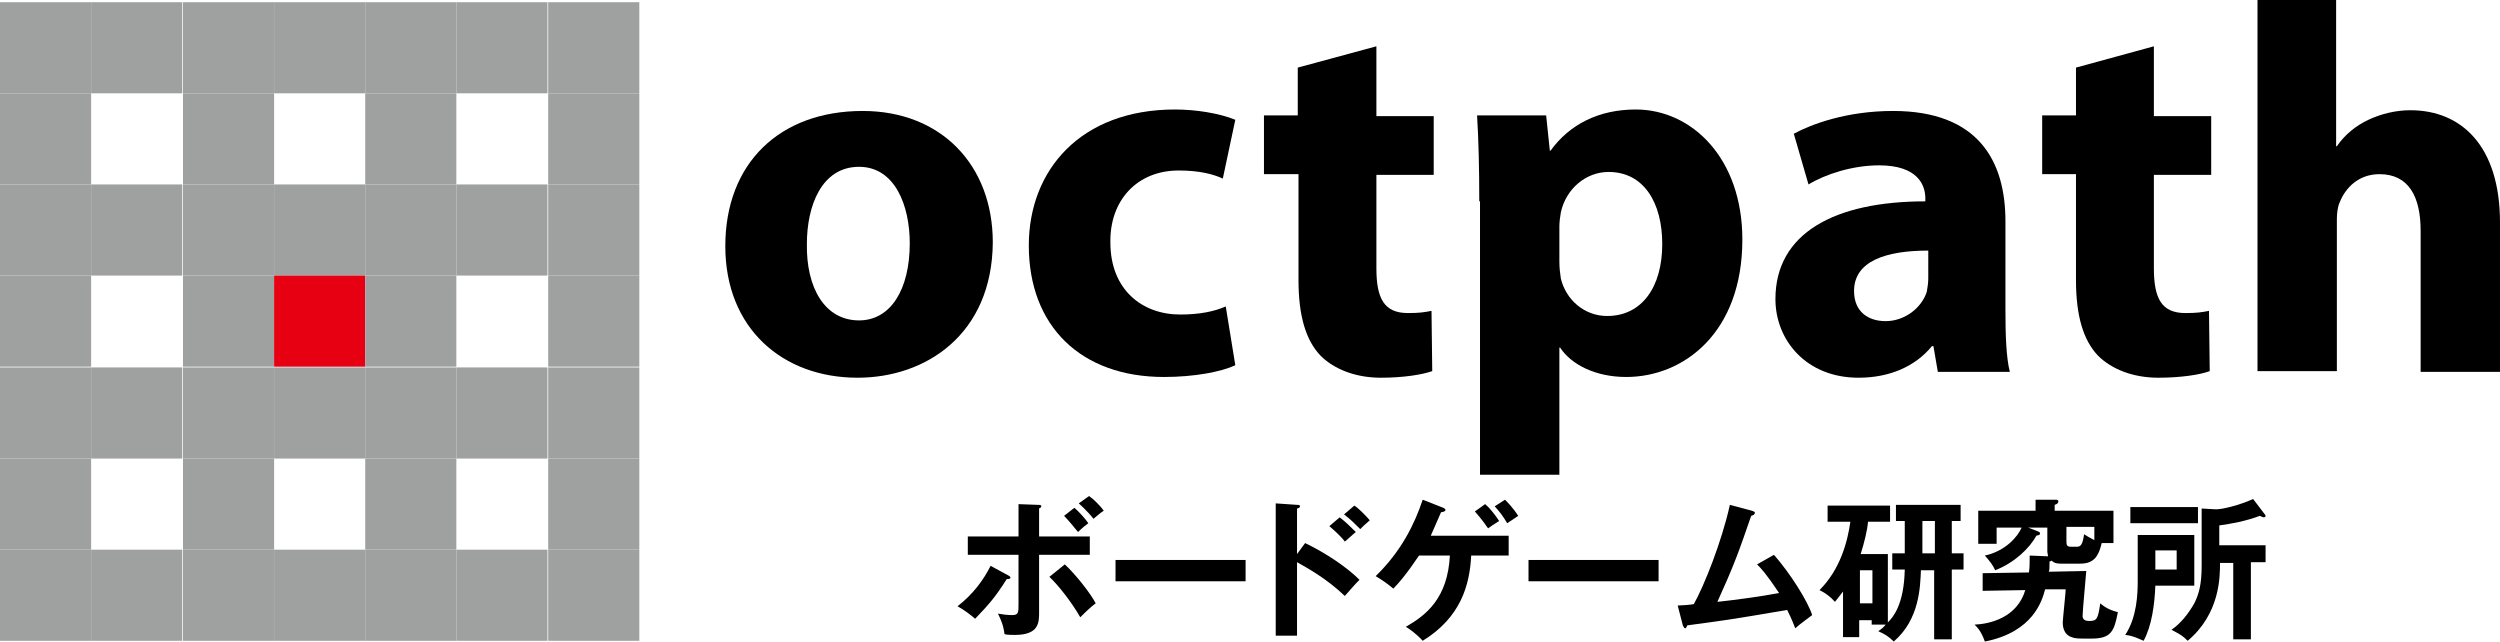 <?xml version="1.0" encoding="utf-8"?>
<!-- Generator: Adobe Illustrator 24.3.2, SVG Export Plug-In . SVG Version: 6.00 Build 0)  -->
<svg version="1.1" id="レイヤー_1" xmlns="http://www.w3.org/2000/svg" xmlns:xlink="http://www.w3.org/1999/xlink" x="0px"
	 y="0px" viewBox="0 0 340.2 87.3" style="enable-background:new 0 0 340.2 87.3;" xml:space="preserve">
<style type="text/css">
	.st0{fill:#9FA0A0;}
	.st1{fill:none;}
	.st2{fill:#E60012;}
</style>
<g>
	<rect x="0" y="0.3" class="st0" width="12.4" height="12.4"/>
	<rect x="12.4" y="0.3" class="st0" width="12.4" height="12.4"/>
	<rect x="24.9" y="0.3" class="st0" width="12.4" height="12.4"/>
	<rect x="37.3" y="0.3" class="st0" width="12.4" height="12.4"/>
	<rect x="49.7" y="0.3" class="st0" width="12.4" height="12.4"/>
	<rect x="62.1" y="0.3" class="st0" width="12.4" height="12.4"/>
	<rect x="74.6" y="0.3" class="st0" width="12.4" height="12.4"/>
	<rect x="0" y="12.7" class="st0" width="12.4" height="12.4"/>
	<rect x="12.4" y="12.7" class="st1" width="12.4" height="12.4"/>
	<rect x="24.9" y="12.7" class="st0" width="12.4" height="12.4"/>
	<rect x="37.3" y="12.7" class="st1" width="12.4" height="12.4"/>
	<rect x="49.7" y="12.7" class="st0" width="12.4" height="12.4"/>
	<rect x="62.1" y="12.7" class="st1" width="12.4" height="12.4"/>
	<rect x="74.6" y="12.7" class="st0" width="12.4" height="12.4"/>
	<rect x="0" y="25.1" class="st0" width="12.4" height="12.4"/>
	<rect x="12.4" y="25.1" class="st0" width="12.4" height="12.4"/>
	<rect x="24.9" y="25.1" class="st0" width="12.4" height="12.4"/>
	<rect x="37.3" y="25.1" class="st0" width="12.4" height="12.4"/>
	<rect x="49.7" y="25.1" class="st0" width="12.4" height="12.4"/>
	<rect x="62.1" y="25.1" class="st0" width="12.4" height="12.4"/>
	<rect x="74.6" y="25.1" class="st0" width="12.4" height="12.4"/>
	<rect x="0" y="37.5" class="st0" width="12.4" height="12.4"/>
	<rect x="12.4" y="37.5" class="st1" width="12.4" height="12.4"/>
	<rect x="24.9" y="37.5" class="st0" width="12.4" height="12.4"/>
	<rect x="37.3" y="37.5" class="st2" width="12.4" height="12.4"/>
	<rect x="49.7" y="37.5" class="st0" width="12.4" height="12.4"/>
	<rect x="62.1" y="37.5" class="st1" width="12.4" height="12.4"/>
	<rect x="74.6" y="37.5" class="st0" width="12.4" height="12.4"/>
	<rect x="0" y="50" class="st0" width="12.4" height="12.4"/>
	<rect x="12.4" y="50" class="st0" width="12.4" height="12.4"/>
	<rect x="24.9" y="50" class="st0" width="12.4" height="12.4"/>
	<rect x="37.3" y="50" class="st0" width="12.4" height="12.4"/>
	<rect x="49.7" y="50" class="st0" width="12.4" height="12.4"/>
	<rect x="62.1" y="50" class="st0" width="12.4" height="12.4"/>
	<rect x="74.6" y="50" class="st0" width="12.4" height="12.4"/>
	<rect x="0" y="62.4" class="st0" width="12.4" height="12.4"/>
	<rect x="12.4" y="62.4" class="st1" width="12.4" height="12.4"/>
	<rect x="24.9" y="62.4" class="st0" width="12.4" height="12.4"/>
	<rect x="37.3" y="62.4" class="st1" width="12.4" height="12.4"/>
	<rect x="49.7" y="62.4" class="st0" width="12.4" height="12.4"/>
	<rect x="62.1" y="62.4" class="st1" width="12.4" height="12.4"/>
	<rect x="74.6" y="62.4" class="st0" width="12.4" height="12.4"/>
	<rect x="0" y="74.8" class="st0" width="12.4" height="12.4"/>
	<rect x="12.4" y="74.8" class="st0" width="12.4" height="12.4"/>
	<rect x="24.9" y="74.8" class="st0" width="12.4" height="12.4"/>
	<rect x="37.3" y="74.8" class="st0" width="12.4" height="12.4"/>
	<rect x="49.7" y="74.8" class="st0" width="12.4" height="12.4"/>
	<rect x="62.1" y="74.8" class="st0" width="12.4" height="12.4"/>
	<rect x="74.6" y="74.8" class="st0" width="12.4" height="12.4"/>
</g>
<g>
	<path d="M116.7,51.4c-10.2,0-18-6.7-18-17.9c0-11.3,7.4-18.4,18.7-18.4c10.6,0,17.7,7.3,17.7,17.9C135,45.5,126,51.4,116.7,51.4
		L116.7,51.4z M116.9,43.6c4.3,0,6.9-4.2,6.9-10.5c0-5.1-2-10.4-6.9-10.4c-5.1,0-7.1,5.3-7.1,10.5C109.7,39.1,112.2,43.6,116.9,43.6
		L116.9,43.6z"/>
	<path d="M168.1,49.7c-1.9,0.9-5.6,1.6-9.7,1.6c-11.3,0-18.4-6.9-18.4-17.9c0-10.2,7-18.5,19.9-18.5c2.8,0,6,0.5,8.2,1.4l-1.7,8
		c-1.3-0.6-3.2-1.1-6-1.1c-5.7,0-9.4,4.1-9.3,9.8c0,6.4,4.3,9.8,9.5,9.8c2.6,0,4.6-0.4,6.2-1.1L168.1,49.7z"/>
	<path d="M187.3,6.3v9.5h7.8v8h-7.8v12.7c0,4.2,1.1,6.1,4.3,6.1c1.5,0,2.2-0.1,3.2-0.3l0.1,8.2c-1.4,0.5-4,0.9-7,0.9
		c-3.5,0-6.4-1.2-8.2-3c-2-2.1-3-5.4-3-10.3V23.7H172v-8h4.6V9.2L187.3,6.3z"/>
	<path d="M201.3,27.4c0-4.6-0.1-8.4-0.3-11.7h9.4l0.5,4.8h0.1c2.6-3.6,6.6-5.6,11.6-5.6c7.6,0,14.5,6.6,14.5,17.7
		c0,12.7-8,18.7-15.8,18.7c-4.2,0-7.5-1.7-9-4h-0.1v17.3h-10.8V27.4z M212.2,35.6c0,0.9,0.1,1.6,0.2,2.3c0.7,2.9,3.2,5.1,6.3,5.1
		c4.7,0,7.5-3.9,7.5-9.8c0-5.6-2.5-9.8-7.3-9.8c-3.1,0-5.8,2.3-6.5,5.5c-0.1,0.6-0.2,1.3-0.2,1.9V35.6z"/>
	<path d="M272.9,42.2c0,3.3,0.1,6.5,0.6,8.4h-9.8l-0.6-3.5h-0.2c-2.3,2.8-5.8,4.3-10,4.3c-7.1,0-11.3-5.1-11.3-10.7
		c0-9,8.1-13.3,20.4-13.3v-0.4c0-1.8-1-4.5-6.3-4.5c-3.6,0-7.3,1.2-9.6,2.6l-2-6.9c2.4-1.3,7.2-3.1,13.5-3.1
		c11.6,0,15.3,6.8,15.3,15V42.2z M262.4,34.1c-5.7,0-10.1,1.4-10.1,5.5c0,2.8,1.9,4.1,4.3,4.1c2.6,0,4.9-1.8,5.6-4
		c0.1-0.6,0.2-1.2,0.2-1.8V34.1z"/>
	<path d="M293.1,6.3v9.5h7.8v8h-7.8v12.7c0,4.2,1.1,6.1,4.3,6.1c1.5,0,2.2-0.1,3.2-0.3l0.1,8.2c-1.3,0.5-4,0.9-7,0.9
		c-3.5,0-6.4-1.2-8.2-3c-2-2.1-3-5.4-3-10.3V23.7h-4.6v-8h4.6V9.2L293.1,6.3z"/>
	<path d="M307.1,0h10.8v19.9h0.1c1.1-1.6,2.6-2.8,4.3-3.6C324,15.5,326,15,328,15c6.9,0,12.2,4.8,12.2,15.3v20.3h-10.8V31.4
		c0-4.6-1.6-7.7-5.6-7.7c-2.8,0-4.6,1.8-5.4,3.8c-0.3,0.6-0.4,1.6-0.4,2.3v20.7h-10.8V0z"/>
</g>
<g>
	<path d="M137.2,78.3c0.2,0.1,0.3,0.2,0.3,0.3c0,0.2-0.3,0.2-0.5,0.2c-1.6,2.5-2.3,3.3-4.3,5.4c-0.7-0.6-1.5-1.2-2.4-1.7
		c2.2-1.7,3.6-3.7,4.5-5.5L137.2,78.3z M138.5,68.6l2.7,0.1c0.3,0,0.5,0,0.5,0.2c0,0.2-0.2,0.2-0.3,0.3V73h6.9v2.5h-6.9v7.8
		c0,1.4,0,3.1-3.3,3.1c-0.4,0-1,0-1.4-0.1c-0.1-0.5-0.1-1.2-0.9-2.8c0.5,0.1,1.3,0.2,1.9,0.2c0.9,0,0.9-0.3,0.9-1.6v-6.6h-6.9V73
		h6.9V68.6z M144.9,76.8c1.6,1.5,3.6,4.1,4.2,5.3c-0.7,0.5-1.7,1.5-2.1,1.9c-1-1.8-2.9-4.3-4.2-5.5L144.9,76.8z M146.2,69.1
		c0.6,0.5,1.5,1.5,1.9,2.1c-0.4,0.3-0.8,0.6-1.4,1.2c-0.4-0.5-1.3-1.6-1.9-2.2L146.2,69.1z M148.2,67.5c0.6,0.4,1.6,1.4,2,2
		c-0.5,0.3-0.9,0.7-1.4,1.1c-0.2-0.3-1.1-1.3-2-2.1L148.2,67.5z"/>
	<path d="M169.5,76.2v2.9h-17.7v-2.9H169.5z"/>
	<path d="M177.6,73.9c2.9,1.4,5.7,3.3,7.4,5c-0.8,0.8-1.1,1.2-2,2.2c-2.5-2.4-5.1-3.8-6.5-4.6v10h-2.9v-18l2.9,0.2
		c0.2,0,0.4,0,0.4,0.2c0,0.2-0.3,0.3-0.4,0.3v6.2L177.6,73.9z M182.3,70.4c0.8,0.6,1.5,1.3,2.2,2c-0.4,0.3-1.1,1-1.5,1.3
		c-0.4-0.6-1.4-1.5-2.1-2.1L182.3,70.4z M184.3,68.8c0.5,0.3,1.6,1.4,2.1,2c-0.3,0.3-0.5,0.4-1.3,1.2c-0.9-0.9-1.3-1.3-2.2-2
		L184.3,68.8z"/>
	<path d="M193.1,75.6c-0.1,0.1-1.8,2.8-3.5,4.5c-0.7-0.6-1.4-1.1-2.4-1.7c3.5-3.4,5.3-7.1,6.4-10.4l2.8,1.1c0.1,0.1,0.3,0.1,0.3,0.3
		c0,0.2-0.4,0.3-0.6,0.3c-0.5,1.1-0.9,2.1-1.4,3.2h10.6v2.7h-5.1c-0.2,4-1.4,8.4-6.6,11.6c-0.8-0.9-1.9-1.7-2.3-1.9
		c2.8-1.6,5.7-3.9,6-9.7H193.1z M202.1,68.6c0.6,0.5,1.4,1.5,1.9,2.3c-0.5,0.3-1.4,0.9-1.5,1c-0.2-0.3-0.9-1.3-1.8-2.3L202.1,68.6z
		 M204.8,68c0.3,0.3,1.1,1.1,1.8,2.2c-0.3,0.2-0.9,0.6-1.5,1c-0.6-1-0.9-1.4-1.7-2.3L204.8,68z"/>
	<path d="M225.7,76.2v2.9H208v-2.9H225.7z"/>
	<path d="M241.4,75.5c2.2,2.5,4.6,6.3,5.2,8.2c-0.1,0.1-1.8,1.3-2.3,1.8c-0.5-1.3-0.9-2.1-1.1-2.5c-8.2,1.4-8.4,1.4-13.6,2.1
		c-0.1,0.3-0.2,0.4-0.3,0.4c-0.1,0-0.2-0.2-0.3-0.4l-0.7-2.7c0.3,0,1.9-0.1,2.2-0.2c1.4-2.5,3.8-8.5,4.9-13.5l3,0.8
		c0.2,0.1,0.4,0.1,0.4,0.3c0,0.2-0.2,0.3-0.5,0.4c-0.3,0.9-1.7,4.9-2,5.6c-0.8,2.1-1.7,4.1-2.6,6.1c1.9-0.2,5.8-0.7,8.4-1.2
		c-1.8-2.7-2.5-3.4-3-3.9L241.4,75.5z"/>
	<path d="M256.9,75.3v9.4c0.7-0.7,2.2-2.4,2.3-7.2h-1.7v-2.2h1.7v-4.4h-1.2v-2.2h8.8v2.2h-1.2v4.4h1.6v2.2h-1.6V87h-2.4v-9.4h-1.8
		c-0.1,2.3-0.2,6.7-3.7,9.7c-0.7-0.7-1.2-1-2.1-1.4c0.4-0.3,0.7-0.5,1-0.9h-1.9v-0.6h-1.7v2.3h-2.2v-6.2c-0.6,0.8-0.8,1-1.1,1.4
		c-0.6-0.7-1.3-1.2-2.1-1.6c2.8-2.8,3.8-6.5,4.2-9.3h-3.1v-2.2h8.5v2.2h-3c-0.1,1.2-0.5,2.8-1,4.4H256.9z M253.1,77.6v4.5h1.7v-4.5
		H253.1z M263.3,70.9h-1.7v4.4h1.7V70.9z"/>
	<path d="M287.6,69.6v4.3H286c-0.4,1.7-1,2.8-2.9,2.8h-2.6c-0.4,0-0.9,0-1.3-0.4c-0.1,0-0.1,0.1-0.3,0.1c0,0.8,0,1.2-0.1,1.4
		l5.1-0.1c0,0.2-0.5,5.4-0.5,6.1c0,0.4,0.2,0.7,0.9,0.7c1,0,1.2-0.2,1.5-2.4c0.6,0.5,1.2,0.9,2.4,1.2c-0.5,2.6-0.9,3.6-3.6,3.6
		c-2,0-2.2,0-2.7-0.2c-1.2-0.4-1.2-1.7-1.2-2c0-0.4,0.4-4.1,0.4-4.5l-2.8,0c-0.4,1.5-1.6,5.8-8.2,7.1c-0.5-1.4-1-1.9-1.4-2.3
		c2.2-0.1,5.8-1,6.9-4.7l-5.8,0.1v-2.4l6.3-0.1c0.1-0.7,0.1-1.3,0.1-2.3l2.4,0.1l0.1,0c0-0.1-0.1-0.5-0.1-0.6v-3.3h-2.6l1.3,0.5
		c0.2,0.1,0.3,0.1,0.3,0.3c0,0.2-0.1,0.2-0.5,0.3c-0.9,1.7-3,3.7-5.6,4.7c-0.3-0.7-0.7-1.2-1.4-2c2.8-0.6,4.5-2.6,5-3.8h-3.4V74
		h-2.5v-4.5h7.8V68l2.7,0c0.1,0,0.4,0,0.4,0.2c0,0.3-0.2,0.4-0.5,0.5v0.8H287.6z M281.2,71.7v2c0,0.5,0.1,0.7,0.6,0.7h0.8
		c0.5,0,0.8-0.2,1-1.7c0.3,0.2,0.8,0.5,1.4,0.8v-1.8H281.2z"/>
	<path d="M298.6,72.7v7h-5.3c-0.1,2.6-0.5,5.5-1.6,7.5c-0.5-0.2-1.4-0.7-2.5-0.8c1.6-2.4,1.7-5.6,1.7-7.3v-6.3H298.6z M299.1,69v2.2
		h-9.2V69H299.1z M293.3,74.9v2.6h2.9v-2.6H293.3z M306.4,87h-2.5V76.6h-1.8c0,1.9,0,6.9-4.4,10.6c-0.7-0.7-0.9-0.8-2.2-1.5
		c1.3-0.9,2.3-2.2,3.1-3.6c0.6-1.2,1-2.5,1-5.1v-7.8l1.8,0.1c0.8,0.1,3.5-0.6,5.2-1.4l1.6,2.1c0.1,0.1,0.1,0.2,0.1,0.2
		c0,0.1-0.1,0.2-0.2,0.2c-0.2,0-0.3-0.1-0.6-0.2c-1.8,0.7-4,1.1-5.5,1.3v2.7h6.3v2.3h-2V87z"/>
</g>
</svg>
